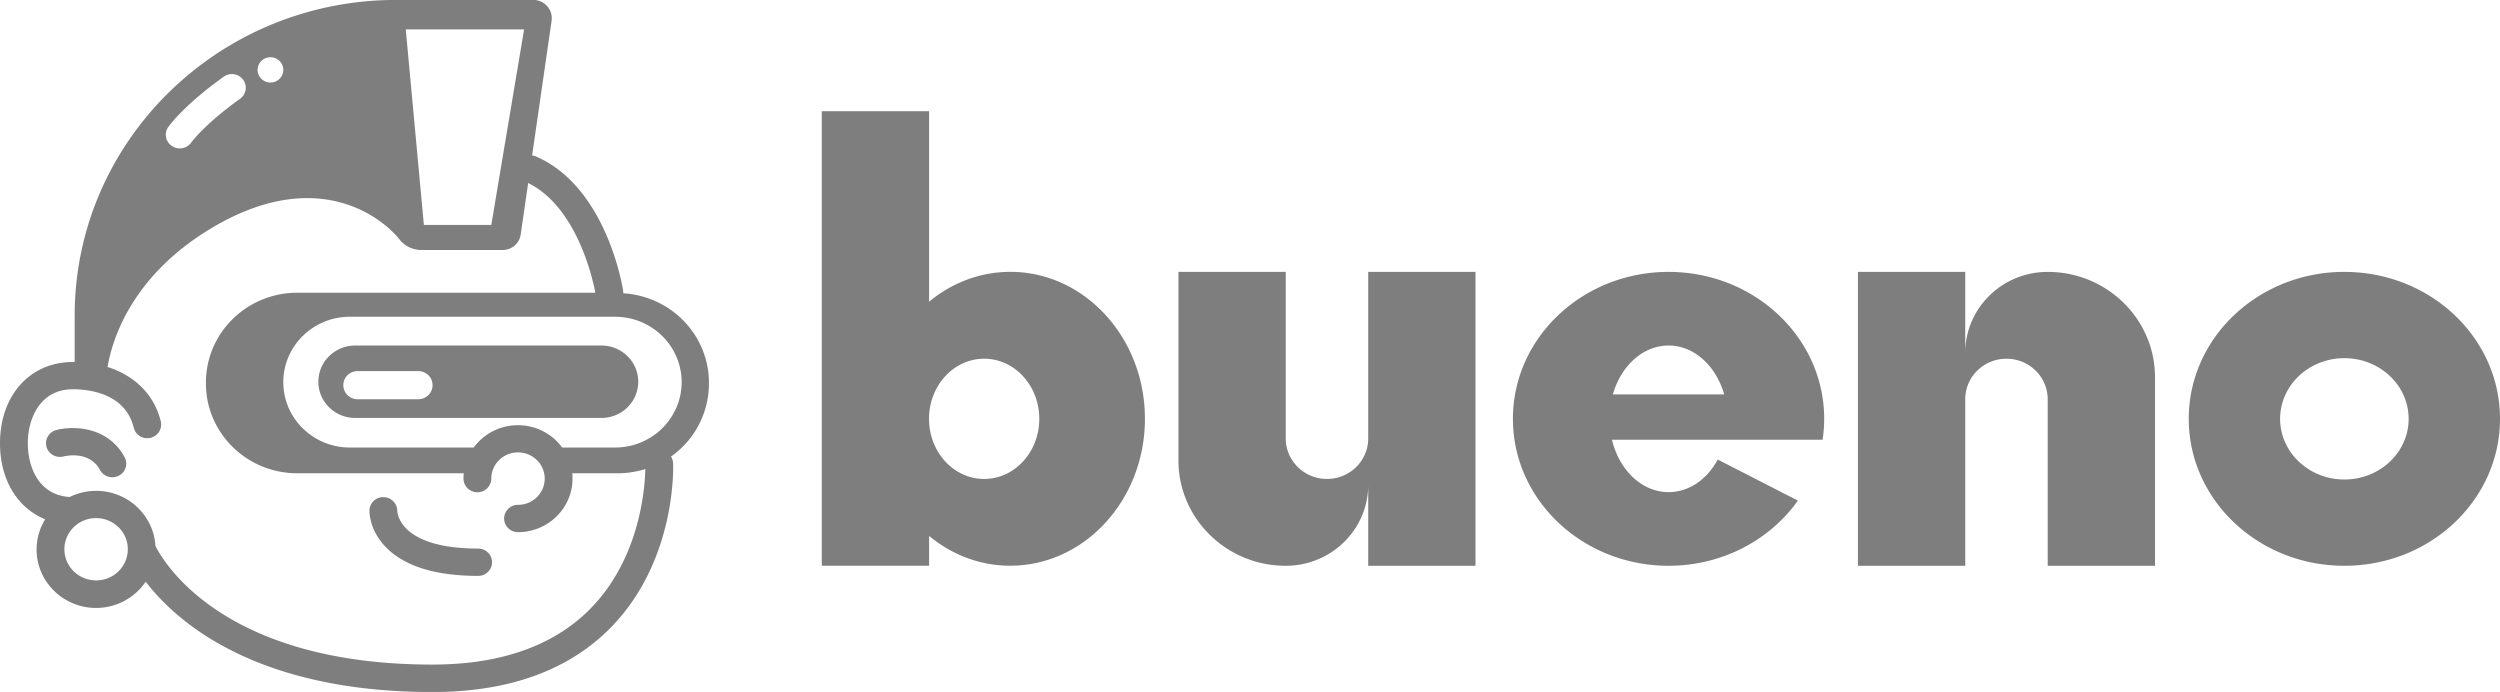 <svg xmlns="http://www.w3.org/2000/svg" width="112" height="31" fill="none"><g fill="#7E7E7E" clip-path="url(#a)"><path d="M26.942 15.48H15.914c-.913 0-1.651.726-1.651 1.622 0 .897.738 1.622 1.65 1.622h11.03c.912 0 1.65-.725 1.65-1.622 0-.896-.738-1.622-1.65-1.622Zm-8.206 2.406h-2.713a.635.635 0 0 1-.642-.63c0-.35.287-.631.642-.631h2.713c.356 0 .642.281.642.63 0 .35-.286.63-.642.63Z"/><path d="M27.924 13.133c0-.034 0-.07-.007-.104-.028-.19-.75-4.659-3.916-6.024a.79.79 0 0 0-.162-.042l.873-6.036a.822.822 0 0 0-.823-.93h-6.143C9.791 0 3.345 6.332 3.345 14.146v2.072h-.081C1.343 16.218 0 17.714 0 19.86c0 1.643.791 2.904 2.025 3.406a2.561 2.561 0 0 0-.386 1.35c0 1.444 1.196 2.62 2.667 2.62.925 0 1.744-.469 2.22-1.176 1.378 1.794 4.923 4.943 12.849 4.943 3.427 0 6.116-.976 7.997-2.898 2.929-3 2.792-7.18 2.782-7.355a.599.599 0 0 0-.093-.297 4 4 0 0 0 1.7-3.262v-.04c0-2.136-1.694-3.88-3.837-4.012v-.006ZM23.48 1.316l-1.47 8.762h-3.02l-.812-8.762h5.305-.003ZM12.116 2.565c.318 0 .576.254.576.566a.572.572 0 0 1-.576.566.572.572 0 0 1-.576-.566c0-.312.258-.566.576-.566ZM7.539 5.692c.028-.04.676-.964 2.483-2.255a.627.627 0 0 1 .87.135.605.605 0 0 1-.137.853c-1.605 1.151-2.181 1.95-2.188 1.96a.63.63 0 0 1-.866.155.604.604 0 0 1-.165-.848h.003Zm-3.233 20.31c-.782 0-1.421-.624-1.421-1.395 0-.772.635-1.396 1.42-1.396.786 0 1.421.624 1.421 1.396 0 .77-.635 1.395-1.42 1.395Zm22.156 1.255c-1.635 1.668-4.021 2.516-7.087 2.516-9.39 0-12.054-4.6-12.412-5.317-.081-1.374-1.24-2.466-2.657-2.466a2.7 2.7 0 0 0-1.184.275c-1.38-.082-1.876-1.331-1.876-2.409 0-1.077.53-2.417 2.019-2.417.695 0 2.349.168 2.726 1.723a.624.624 0 0 0 .75.453.612.612 0 0 0 .462-.738c-.287-1.187-1.16-2.047-2.383-2.436.168-1.034.947-3.96 4.554-6.16 4.76-2.905 7.717-.567 8.53.452.237.297.596.468.979.468h3.63c.41 0 .76-.296.815-.697l.334-2.305c2.193 1.08 2.9 4.33 3.01 4.915h-13.35c-2.265 0-4.097 1.803-4.097 4.025v.04c0 2.225 1.835 4.024 4.097 4.024h7.455c-.01.08-.013.16-.013.239 0 .337.28.612.623.612a.62.62 0 0 0 .624-.612c0-.649.535-1.175 1.196-1.175.66 0 1.196.526 1.196 1.175s-.536 1.175-1.196 1.175a.62.62 0 0 0-.623.612c0 .337.28.612.623.612 1.346 0 2.442-1.077 2.442-2.4 0-.079-.003-.161-.012-.238h2.028c.433 0 .854-.067 1.246-.19-.018.86-.243 3.991-2.445 6.238l-.004.006Zm1.094-7.208h-2.37a2.452 2.452 0 0 0-1.982-1c-.817 0-1.536.394-1.982 1h-5.548c-1.648 0-2.982-1.313-2.982-2.929 0-1.616 1.337-2.929 2.982-2.929h11.882c1.648 0 2.982 1.313 2.982 2.93 0 1.615-1.337 2.928-2.982 2.928Z"/><path d="M2.52 19.266a.613.613 0 0 0-.439.747c.087.324.427.52.76.438.119-.031 1.169-.264 1.64.605a.622.622 0 0 0 .55.325c.1 0 .2-.025.293-.07.306-.16.42-.53.259-.827-.757-1.405-2.334-1.41-3.06-1.218H2.52ZM21.425 24.576c-3.517 0-3.623-1.595-3.626-1.686a.62.62 0 0 0-.61-.616.605.605 0 0 0-.636.6c0 .092 0 .906.76 1.665.832.836 2.215 1.261 4.11 1.261a.62.62 0 0 0 .622-.612.62.62 0 0 0-.623-.612h.003ZM45.255 12.18c-1.367 0-2.623.503-3.632 1.335V4.982h-4.808v20.362h4.808V24.01c1.012.835 2.268 1.334 3.632 1.334 3.334 0 6.038-2.947 6.038-6.583s-2.704-6.583-6.038-6.583v.003Zm-1.165 9.277c-1.365 0-2.47-1.206-2.47-2.693 0-1.488 1.105-2.693 2.47-2.693 1.364 0 2.47 1.205 2.47 2.693 0 1.487-1.105 2.693-2.47 2.693ZM105.028 12.18c-3.851 0-6.972 2.948-6.972 6.584 0 3.636 3.121 6.583 6.972 6.583 3.851 0 6.972-2.947 6.972-6.583s-3.121-6.583-6.972-6.583Zm0 9.302c-1.589 0-2.879-1.218-2.879-2.718s1.29-2.718 2.879-2.718 2.879 1.218 2.879 2.718-1.29 2.718-2.879 2.718ZM61.296 12.18v7.462c0 1.004-.829 1.815-1.847 1.815-1.02 0-1.848-.814-1.848-1.815v-7.461h-4.807v8.444c0 2.607 2.153 4.722 4.807 4.722 2.04 0 3.695-1.625 3.695-3.63v3.63h4.807V12.181h-4.807ZM88.043 25.347v-7.461c0-1.004.828-1.815 1.847-1.815 1.019 0 1.847.814 1.847 1.815v7.461h4.808v-8.444c0-2.607-2.153-4.722-4.808-4.722-2.04 0-3.694 1.625-3.694 3.63v-3.63h-4.808v13.166h4.808ZM77.288 19.7h4.364c.047-.305.072-.618.072-.936 0-3.636-3.122-6.583-6.972-6.583-3.851 0-6.973 2.947-6.973 6.583s3.122 6.583 6.973 6.583c2.414 0 4.542-1.16 5.794-2.92l-3.592-1.839c-.473.882-1.283 1.46-2.202 1.46-1.2 0-2.212-.992-2.536-2.347h5.075-.003Zm-2.536-4.22c1.152 0 2.127.915 2.492 2.188h-4.988c.365-1.273 1.343-2.188 2.493-2.188h.003Z"/></g><defs><clipPath id="a"><path fill="#fff" d="M0 0h112v31H0z"/></clipPath></defs></svg>